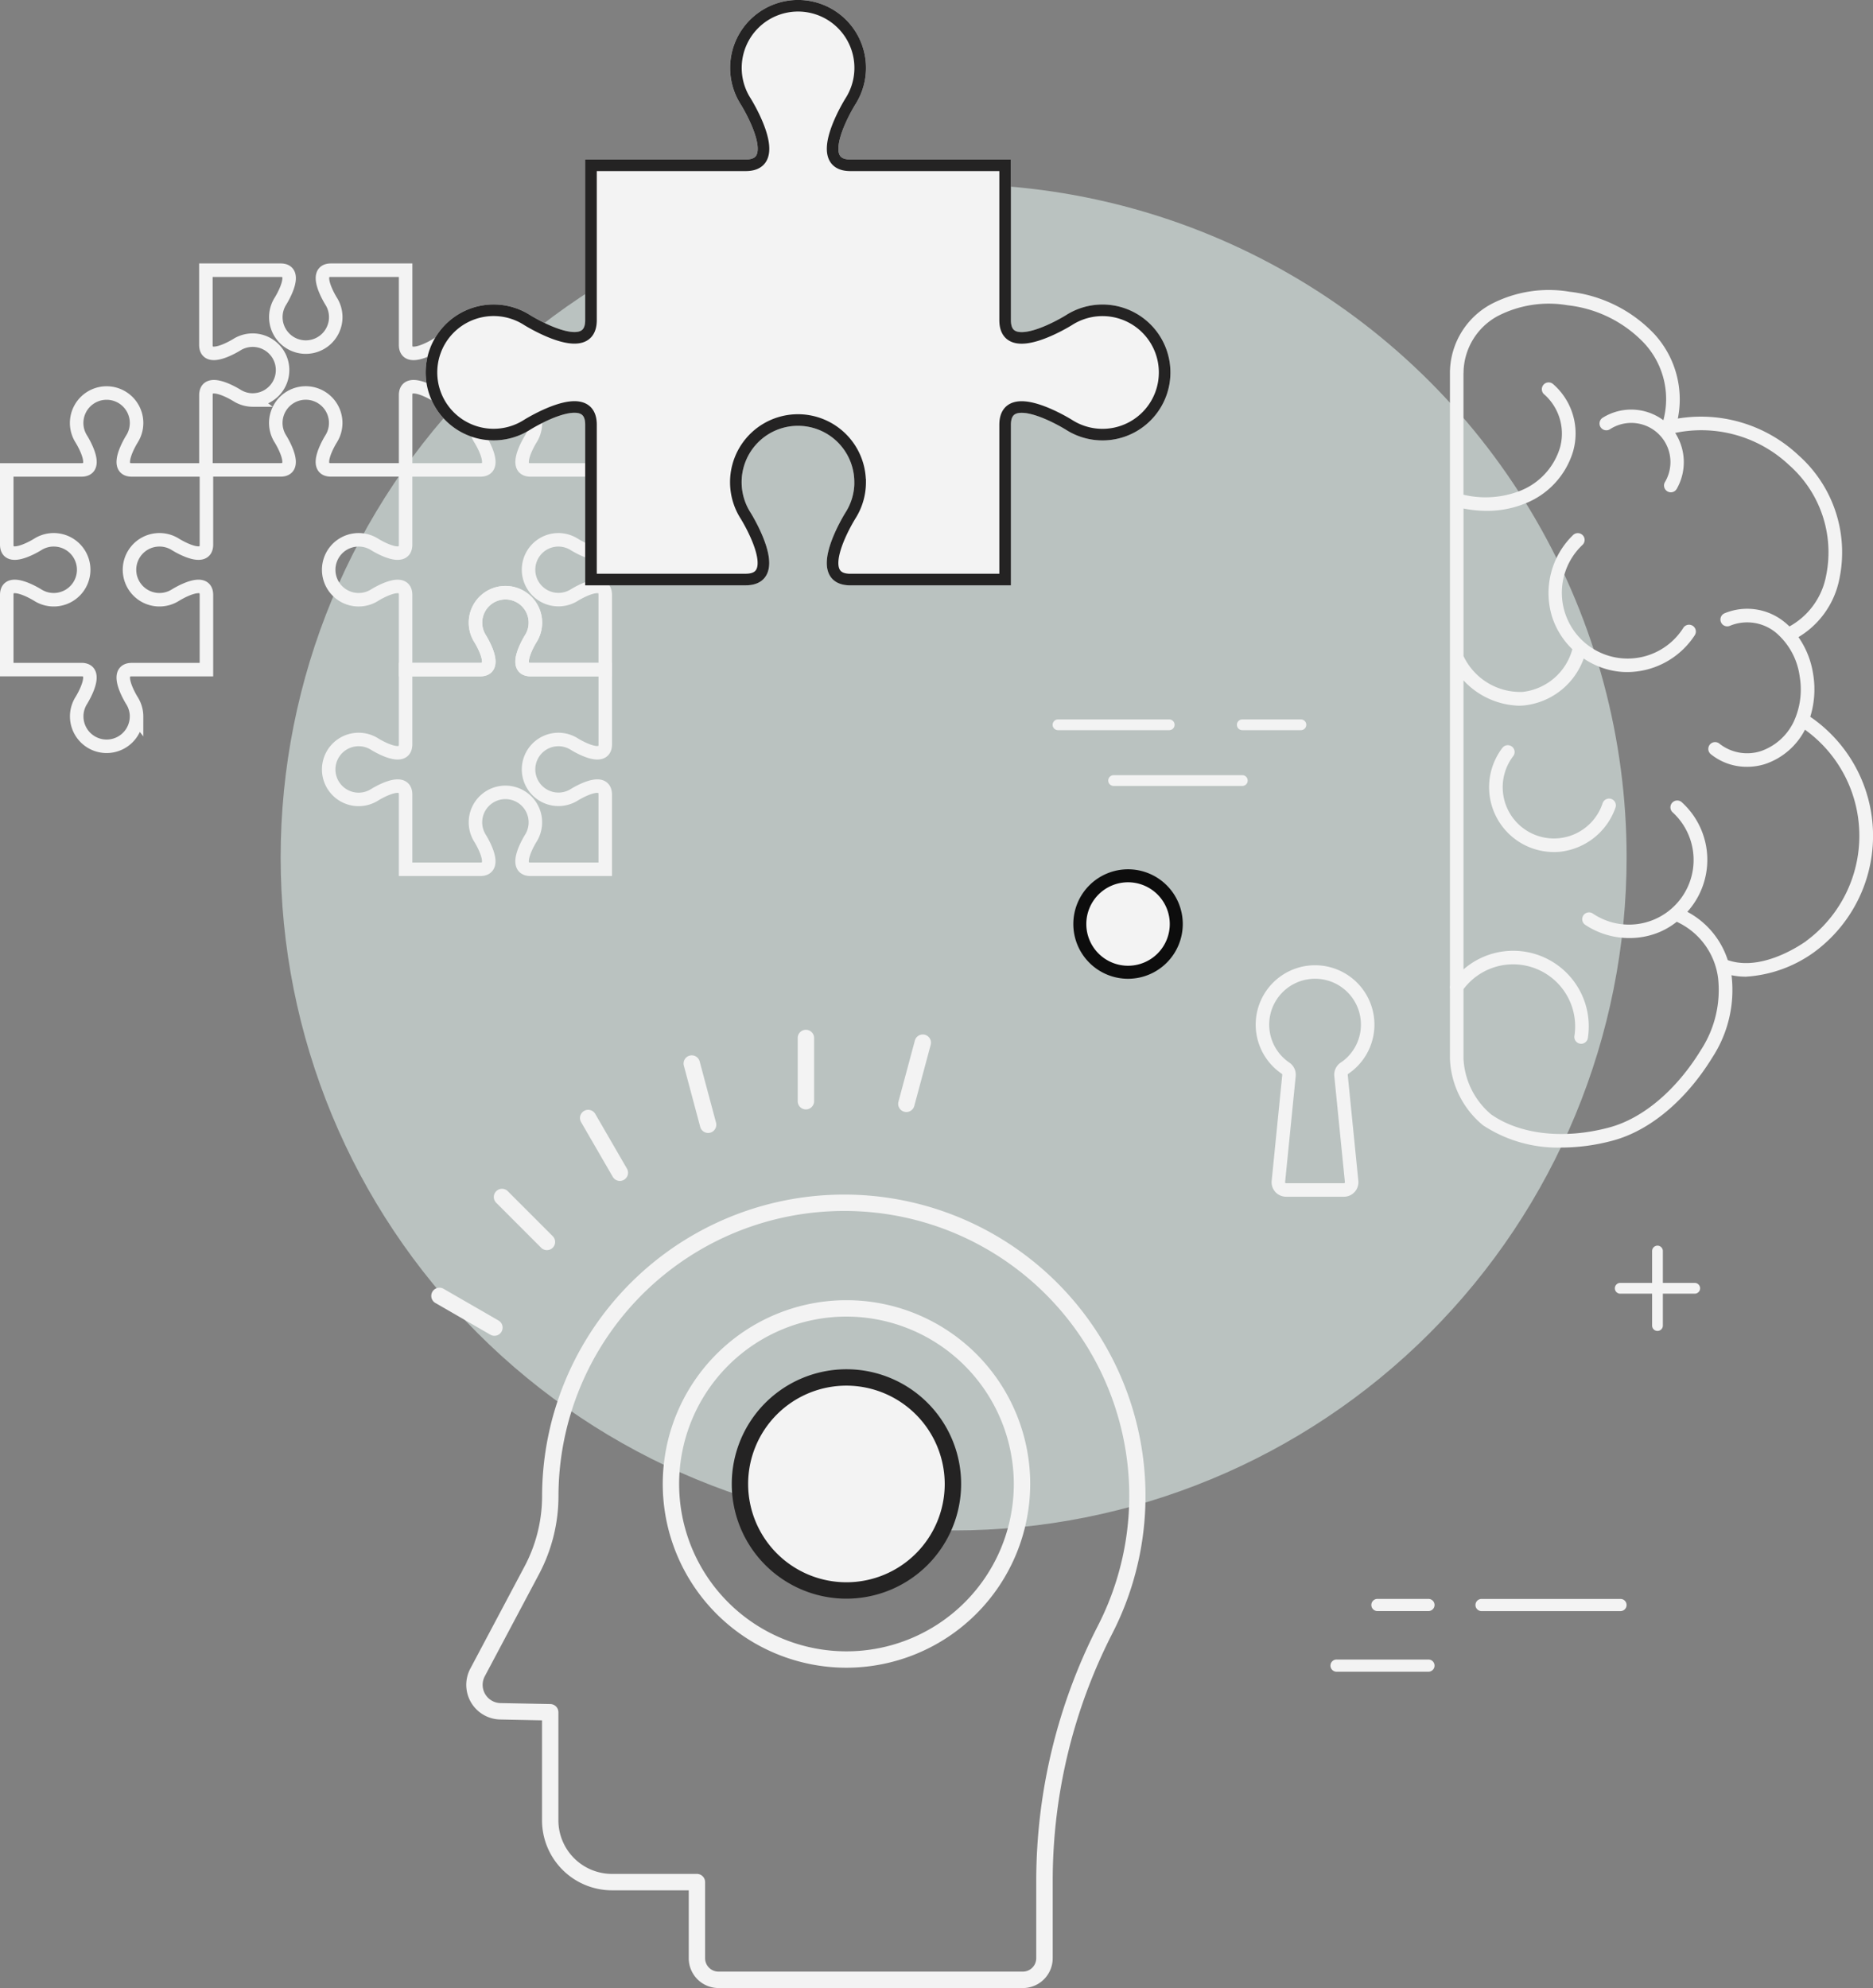 <svg xmlns="http://www.w3.org/2000/svg" xmlns:xlink="http://www.w3.org/1999/xlink" width="194.131" height="206.016" viewBox="0 0 194.131 206.016">
  <rect x="0" y="0" width="194.131" height="206.016" fill="#808080" stroke="none"/>
  <defs>
    <clipPath id="clip-path">
      <rect id="Rectangle_2969" data-name="Rectangle 2969" width="139.503" height="139.499" fill="#e4f3ef"/>
    </clipPath>
    <clipPath id="clip-path-2">
      <path id="Path_3160" data-name="Path 3160" d="M139.506,69.753A69.753,69.753,0,1,1,69.753,0a69.751,69.751,0,0,1,69.753,69.753" transform="translate(0 0)" fill="#e4f3ef"/>
    </clipPath>
    <clipPath id="clip-path-3">
      <rect id="Rectangle_3206" data-name="Rectangle 3206" width="81.803" height="99.3" fill="#fff"/>
    </clipPath>
  </defs>
  <g id="pc-mental-health-icon" transform="translate(-7166.447 5603.689)" opacity="0.9">
    <g id="Group_4809" data-name="Group 4809" transform="translate(7195.535 -5584.598)" opacity="0.634" style="isolation: isolate">
      <g id="Group_4796" data-name="Group 4796">
        <g id="Group_4795" data-name="Group 4795" clip-path="url(#clip-path)">
          <g id="Group_4794" data-name="Group 4794">
            <g id="Group_4793" data-name="Group 4793" clip-path="url(#clip-path-2)">
              <rect id="Rectangle_2968" data-name="Rectangle 2968" width="139.506" height="139.499" transform="translate(0 0)" fill="#e4f3ef"/>
            </g>
          </g>
        </g>
      </g>
    </g>
    <path id="Path_3412" data-name="Path 3412" d="M84.451,42.409a.818.818,0,0,0-.371.751l1.1,11a.8.8,0,0,1-.795.878h-6a.8.8,0,0,1-.795-.878l1.1-11a.817.817,0,0,0-.37-.751,5.453,5.453,0,1,1,6.143,0Z" transform="translate(7221.358 -5535.413)" fill="none" stroke="#fff" stroke-miterlimit="10" stroke-width="1.4"/>
    <g id="Group_5194" data-name="Group 5194" transform="translate(7211.165 -5496.973)">
      <g id="Group_5193" data-name="Group 5193" transform="translate(0 0)" clip-path="url(#clip-path-3)">
        <ellipse id="Ellipse_108" data-name="Ellipse 108" cx="11.002" cy="11.002" rx="11.002" ry="11.002" transform="translate(31.731 36.072)" fill="#fff"/>
        <path id="Path_3522" data-name="Path 3522" d="M60.9,97.442H29.365a3.092,3.092,0,0,1-3.09-3.089V87.314H18.317a7.257,7.257,0,0,1-7.248-7.252V69.7l-4.327-.088a3.589,3.589,0,0,1-3.109-5.265L9.268,53.731a15.577,15.577,0,0,0,1.808-7.275A31.3,31.3,0,0,1,42.357,15.217h.256A31.234,31.234,0,0,1,70.2,60.657,56.336,56.336,0,0,0,64,86.259v8.093A3.094,3.094,0,0,1,60.9,97.442M42.357,16.916a29.594,29.594,0,0,0-29.583,29.54,17.3,17.3,0,0,1-2.005,8.073L5.133,65.14a1.891,1.891,0,0,0,1.639,2.772l5.163.1a.849.849,0,0,1,.831.848v11.2a5.557,5.557,0,0,0,5.55,5.553h8.806a.85.85,0,0,1,.849.851v7.886a1.393,1.393,0,0,0,1.393,1.39H60.9a1.393,1.393,0,0,0,1.393-1.39V86.259a58.05,58.05,0,0,1,6.4-26.378A29.518,29.518,0,0,0,42.6,16.916Z" transform="translate(0.392 1.859)" fill="#fff"/>
        <path id="Path_3523" data-name="Path 3523" d="M40.394,63.056A19.043,19.043,0,1,1,59.454,44.019,19.07,19.07,0,0,1,40.394,63.056m0-36.386a17.344,17.344,0,1,0,17.36,17.349A17.374,17.374,0,0,0,40.394,26.67" transform="translate(2.606 3.05)" fill="#fff"/>
        <path id="Path_3524" data-name="Path 3524" d="M39.615,55.121a11.886,11.886,0,1,1,11.9-11.882,11.9,11.9,0,0,1-11.9,11.882m0-22.075a10.188,10.188,0,1,0,10.2,10.192,10.208,10.208,0,0,0-10.2-10.192" transform="translate(3.385 3.829)" fill="#191818"/>
        <path id="Path_3525" data-name="Path 3525" d="M34.678,8.25A.849.849,0,0,1,33.83,7.4V.848a.849.849,0,0,1,1.7,0V7.4a.85.85,0,0,1-.851.848" transform="translate(4.132 0)" fill="#fff"/>
        <path id="Path_3526" data-name="Path 3526" d="M43.958,8.467a.871.871,0,0,1-.22-.029.849.849,0,0,1-.6-1.041l1.7-6.329a.85.85,0,1,1,1.642.44l-1.7,6.33a.851.851,0,0,1-.82.63" transform="translate(5.265 0.054)" fill="#fff"/>
        <path id="Path_3530" data-name="Path 3530" d="M6.531,28.8a.849.849,0,0,1-.424-.114L.424,25.409a.849.849,0,1,1,.849-1.47l5.684,3.28A.849.849,0,0,1,6.531,28.8" transform="translate(0 2.91)" fill="#fff"/>
        <path id="Path_3531" data-name="Path 3531" d="M11.263,21.038a.846.846,0,0,1-.6-.248L6.028,16.15a.849.849,0,1,1,1.2-1.2l4.636,4.639a.848.848,0,0,1-.6,1.449" transform="translate(0.706 1.796)" fill="#fff"/>
        <path id="Path_3532" data-name="Path 3532" d="M17.854,14.759a.852.852,0,0,1-.736-.424L13.834,8.664a.849.849,0,1,1,1.47-.851l3.283,5.671a.849.849,0,0,1-.31,1.16.837.837,0,0,1-.424.114" transform="translate(1.676 0.903)" fill="#fff"/>
        <path id="Path_3533" data-name="Path 3533" d="M25.832,10.4a.851.851,0,0,1-.82-.631l-1.692-6.33A.849.849,0,1,1,24.96,3L26.653,9.33a.852.852,0,0,1-.6,1.041.862.862,0,0,1-.219.029" transform="translate(2.844 0.29)" fill="#fff"/>
      </g>
    </g>
    <path id="Path_3401" data-name="Path 3401" d="M76.267,102.827a3.094,3.094,0,0,1-1.675-.492h0s-3.188-1.994-3.188,0v7.733h7.733c1.994,0,0-3.188,0-3.188h0a3.105,3.105,0,1,1,5.226,0h0s-1.994,3.188,0,3.188H92.1v-7.733c0-1.994,3.188,0,3.188,0h0a3.105,3.105,0,1,0,0-5.226v0s-3.188,1.994-3.188,0V89.373H84.367c-1.994,0,0,3.188,0,3.188h0a3.105,3.105,0,1,1-5.226,0h0s1.994-3.188,0-3.188H71.4v7.733c0,1.994,3.188,0,3.188,0v0a3.1,3.1,0,1,1,1.675,5.718Z" transform="translate(7116.387 -5665.063)" fill="none" stroke="#fff" stroke-miterlimit="10" stroke-width="1.4"/>
    <path id="Path_3403" data-name="Path 3403" d="M113.4,122.784a3.094,3.094,0,0,1,1.675.492h0s3.188,1.994,3.188,0v-7.733h-7.733c-1.994,0,0-3.188,0-3.188h0a3.105,3.105,0,1,0-5.226,0h0s1.994,3.188,0,3.188H97.566v7.733c0,1.994-3.188,0-3.188,0h0a3.105,3.105,0,1,0,0,5.226v0s3.188-1.994,3.188,0v7.733H105.3c1.994,0,0-3.188,0-3.188h0a3.105,3.105,0,1,1,5.226,0h0s-1.994,3.188,0,3.188h7.733V128.5c0-1.994-3.188,0-3.188,0v0a3.1,3.1,0,1,1-1.675-5.718Z" transform="translate(7110.919 -5670.533)" fill="none" stroke="#fff" stroke-miterlimit="10" stroke-width="1.4"/>
    <path id="Path_3404" data-name="Path 3404" d="M55.346,141.1a3.088,3.088,0,0,0-.492-1.675h0s-1.994-3.188,0-3.188h7.734V128.5c0-1.994-3.188,0-3.188,0v0a3.106,3.106,0,1,1,0-5.225v0s3.188,1.994,3.188,0v-7.733H54.855c-1.994,0,0-3.188,0-3.188h0a3.105,3.105,0,1,0-5.226,0h0s1.994,3.188,0,3.188H41.892v7.733c0,1.994,3.188,0,3.188,0v0a3.106,3.106,0,1,1,0,5.225v0s-3.188-1.994-3.188,0v7.733h7.733c1.994,0,0,3.188,0,3.188h0a3.1,3.1,0,1,0,5.718,1.675Z" transform="translate(7125.255 -5670.533)" fill="none" stroke="#fff" stroke-miterlimit="10" stroke-width="1.4"/>
    <path id="Path_3406" data-name="Path 3406" d="M113.4,152.364a3.094,3.094,0,0,1,1.675.492h0s3.188,1.994,3.188,0v-7.733h-7.733c-1.994,0,0-3.188,0-3.188h0a3.105,3.105,0,1,0-5.226,0h0s1.994,3.188,0,3.188H97.566v7.733c0,1.994-3.188,0-3.188,0h0a3.105,3.105,0,1,0,0,5.226v0s3.188-1.994,3.188,0v7.733H105.3c1.994,0,0-3.188,0-3.188h0a3.105,3.105,0,1,1,5.226,0h0s-1.994,3.188,0,3.188h7.733v-7.733c0-1.994-3.188,0-3.188,0v0a3.1,3.1,0,1,1-1.675-5.718Z" transform="translate(7110.919 -5679.422)" fill="none" stroke="#fff" stroke-miterlimit="10" stroke-width="1.4"/>
    <path id="Path_3205" data-name="Path 3205" d="M309.84,413h-14.4a.632.632,0,1,1,0-1.264h14.4a.632.632,0,1,1,0,1.264" transform="translate(7024.566 -5849.732)" fill="#fff"/>
    <path id="Path_3206" data-name="Path 3206" d="M395.016,411.92H389.73a.632.632,0,1,1,0-1.264h5.286a.632.632,0,1,1,0,1.264" transform="translate(6919.485 -5848.656)" fill="#fff"/>
    <path id="Path_3208" data-name="Path 3208" d="M280.666,270.048h-9.525a.632.632,0,1,1,0-1.264h9.525a.632.632,0,0,1,0,1.264" transform="translate(7033.836 -5700.501)" fill="#fff"/>
    <g id="Group_5037" data-name="Group 5037" transform="translate(7333.822 -5474.604)">
      <path id="Path_3174" data-name="Path 3174" d="M14.94,305.637H7.22a.558.558,0,1,1,0-1.116h7.72a.558.558,0,1,1,0,1.116" transform="translate(-6.662 -300.661)" fill="#fff"/>
      <path id="Path_3175" data-name="Path 3175" d="M25.208,295.37a.558.558,0,0,1-.558-.558v-7.721a.558.558,0,1,1,1.116,0v7.721a.558.558,0,0,1-.558.558" transform="translate(-20.79 -286.533)" fill="#fff"/>
    </g>
    <path id="Path_3181" data-name="Path 3181" d="M66.279,26.935H54.753a.558.558,0,1,0,0,1.116H66.279a.558.558,0,1,0,0-1.116" transform="translate(7221.354 -5556.073)" fill="#fff"/>
    <path id="Path_3182" data-name="Path 3182" d="M149.84,26.935h-6.074a.558.558,0,0,0,0,1.116h6.074a.558.558,0,1,0,0-1.116" transform="translate(7151.442 -5556.073)" fill="#fff"/>
    <path id="Path_3183" data-name="Path 3183" d="M94.947,0H81.608a.558.558,0,0,0,0,1.116H94.947a.558.558,0,1,0,0-1.116" transform="translate(7200.263 -5523.359)" fill="#fff"/>
    <path id="Path_3396" data-name="Path 3396" d="M109.454,139.125a6.417,6.417,0,0,1,3.474,1.021v0s6.612,4.135,6.612,0V124.1H103.5c-4.137,0,0-6.612,0-6.612l0,0a6.441,6.441,0,1,0-10.84,0l0,0s4.137,6.612,0,6.612H76.611v16.042c0,4.135-6.612,0-6.612,0l0,0a6.441,6.441,0,1,0,0,10.84l0,0s6.612-4.137,6.612,0v16.042H92.654c4.134,0,0,6.612,0,6.612h0a6.441,6.441,0,1,0,10.84,0h0s-4.135-6.61,0-6.612h16.043V150.991c0-4.137-6.612,0-6.612,0v0a6.44,6.44,0,1,1-3.474-11.861Z" transform="translate(7394.725 -5663.171) rotate(90)" fill="#fff" stroke="#fff" stroke-miterlimit="10" stroke-width="1.2"/>
    <g id="Group_5078" data-name="Group 5078" transform="translate(7278.081 -5573.36)">
      <path id="Path_3409" data-name="Path 3409" d="M145.87,44.119a.431.431,0,0,0-.1-.039,9.384,9.384,0,0,0,.358-4.495,8.836,8.836,0,0,0-1.641-3.97,8.817,8.817,0,0,0,4.365-6.028,13.2,13.2,0,0,0-4.178-12.564,14.5,14.5,0,0,0-12.652-3.667,9.763,9.763,0,0,0-2.3-8.905,14.048,14.048,0,0,0-8.626-4.3,12.681,12.681,0,0,0-8.014,1.273,7.877,7.877,0,0,0-4.1,6.64c0,.009-.005.016-.005.025V37.806h0V71.844a.442.442,0,0,0,0,.251v7.259a9.125,9.125,0,0,0,3.332,6.73,13.844,13.844,0,0,0,7.98,2.257,20.332,20.332,0,0,0,5.285-.723c3.765-1.017,7.473-4.134,10.173-8.552a12.531,12.531,0,0,0,1.936-8.136c-.024-.178-.055-.355-.09-.53a6.968,6.968,0,0,0,1.81.232,13.232,13.232,0,0,0,6.906-2.479,14.7,14.7,0,0,0-.434-24.036m-.087,23.288c-1.119.78-5.036,3.226-8.443,1.961-.008,0-.015,0-.023,0a8.423,8.423,0,0,0-4.4-5.133,7.8,7.8,0,0,0-.328-11.239.456.456,0,0,0-.616.673,6.947,6.947,0,0,1-8.593,10.871.456.456,0,0,0-.512.754,7.974,7.974,0,0,0,4.455,1.336,7.776,7.776,0,0,0,3.038-.605,7.62,7.62,0,0,0,1.9-1.177.443.443,0,0,0,.2.181,7.7,7.7,0,0,1,4.308,6.031,11.626,11.626,0,0,1-1.811,7.536c-2.58,4.221-6.091,7.19-9.633,8.147-4.758,1.286-9.432.763-12.5-1.4a8.309,8.309,0,0,1-2.947-5.956c0-.006,0-.01,0-.015s0-.01,0-.015V72.093a6.679,6.679,0,0,1,11.99,4.984.456.456,0,0,0,.9.142,7.584,7.584,0,0,0-12.891-6.513V39.494a7.894,7.894,0,0,0,5.971,3.057q.246,0,.49-.02a7.146,7.146,0,0,0,6.118-5.018,7.942,7.942,0,0,0,3.688,1.494,7.584,7.584,0,0,0,.951.06,8.145,8.145,0,0,0,6.782-3.689.456.456,0,1,0-.768-.49A7.07,7.07,0,1,1,122.3,25.949a.456.456,0,0,0-.626-.663,8.122,8.122,0,0,0-2.106,8.279,7.944,7.944,0,0,0,2.124,3.306,6.286,6.286,0,0,1-5.422,4.751,6.762,6.762,0,0,1-6.385-3.907V22.06a12.158,12.158,0,0,0,2.627.3,10.24,10.24,0,0,0,4.027-.79,8.153,8.153,0,0,0,4.714-5.2,6.53,6.53,0,0,0-1.978-6.692.456.456,0,1,0-.58.7,5.681,5.681,0,0,1,1.679,5.749,7.233,7.233,0,0,1-4.194,4.605,10.111,10.111,0,0,1-6.3.4V8.346c0-.014.006-.025.006-.039a7,7,0,0,1,3.647-6.089,11.784,11.784,0,0,1,7.433-1.16,13.142,13.142,0,0,1,8.071,4,8.766,8.766,0,0,1,2.006,8.393.44.44,0,0,0-.018.149l-.073.02a5.339,5.339,0,0,0-6.25-.455.456.456,0,1,0,.494.766,4.307,4.307,0,0,1,6.045,5.8.456.456,0,1,0,.785.462,5.352,5.352,0,0,0-.368-5.823,13.527,13.527,0,0,1,12.4,3.32,12.3,12.3,0,0,1,3.9,11.7,7.844,7.844,0,0,1-4.088,5.506,6.837,6.837,0,0,0-.652-.591,5.866,5.866,0,0,0-5.954-.84.456.456,0,0,0,.388.825,4.937,4.937,0,0,1,5,.733,7.443,7.443,0,0,1,2.57,4.7,8.207,8.207,0,0,1-.639,4.847,6.168,6.168,0,0,1-3.534,3.169,4.893,4.893,0,0,1-4.522-.79.456.456,0,1,0-.581.7,5.65,5.65,0,0,0,3.584,1.234,5.9,5.9,0,0,0,1.8-.278,7,7,0,0,0,4.075-3.637c.008-.017.014-.035.023-.053a13.79,13.79,0,0,1,.352,22.484" transform="translate(-70.079 0)" fill="#fff" stroke="#fff" stroke-width="0.5"/>
      <path id="Path_3410" data-name="Path 3410" d="M130.911,116.293a.455.455,0,0,0-.575.29,5.56,5.56,0,1,1-9.692-5.124.456.456,0,0,0-.723-.555,6.469,6.469,0,0,0,5.184,10.407c.185,0,.369-.008.553-.026a6.643,6.643,0,0,0,5.544-4.417.456.456,0,0,0-.29-.575" transform="translate(-75.628 -63.595)" fill="#fff" stroke="#fff" stroke-width="0.5"/>
    </g>
    <path id="Path_3570" data-name="Path 3570" d="M110.283,292.822a5,5,0,1,1-5-5,5,5,0,0,1,5,5" transform="translate(7178.082 -5800.753)" fill="#fff"/>
    <path id="Path_3571" data-name="Path 3571" d="M103.358,296.567a5.672,5.672,0,1,1,5.672-5.672,5.678,5.678,0,0,1-5.672,5.672m0-10a4.325,4.325,0,1,0,4.325,4.325,4.33,4.33,0,0,0-4.325-4.325" transform="translate(7180.008 -5798.828)"/>
    <path id="Path_3572" data-name="Path 3572" d="M109.454,139.125a6.417,6.417,0,0,1,3.474,1.021v0s6.612,4.135,6.612,0V124.1H103.5c-4.137,0,0-6.612,0-6.612l0,0a6.441,6.441,0,1,0-10.84,0l0,0s4.137,6.612,0,6.612H76.611v16.042c0,4.135-6.612,0-6.612,0l0,0a6.441,6.441,0,1,0,0,10.84l0,0s6.612-4.137,6.612,0v16.042H92.654c4.134,0,0,6.612,0,6.612h0a6.441,6.441,0,1,0,10.84,0h0s-4.135-6.61,0-6.612h16.043V150.991c0-4.137-6.612,0-6.612,0v0a6.44,6.44,0,1,1-3.474-11.861Z" transform="translate(7394.725 -5663.171) rotate(90)" fill="none" stroke="#191818" stroke-miterlimit="10" stroke-width="1.2"/>
  </g>
</svg>
